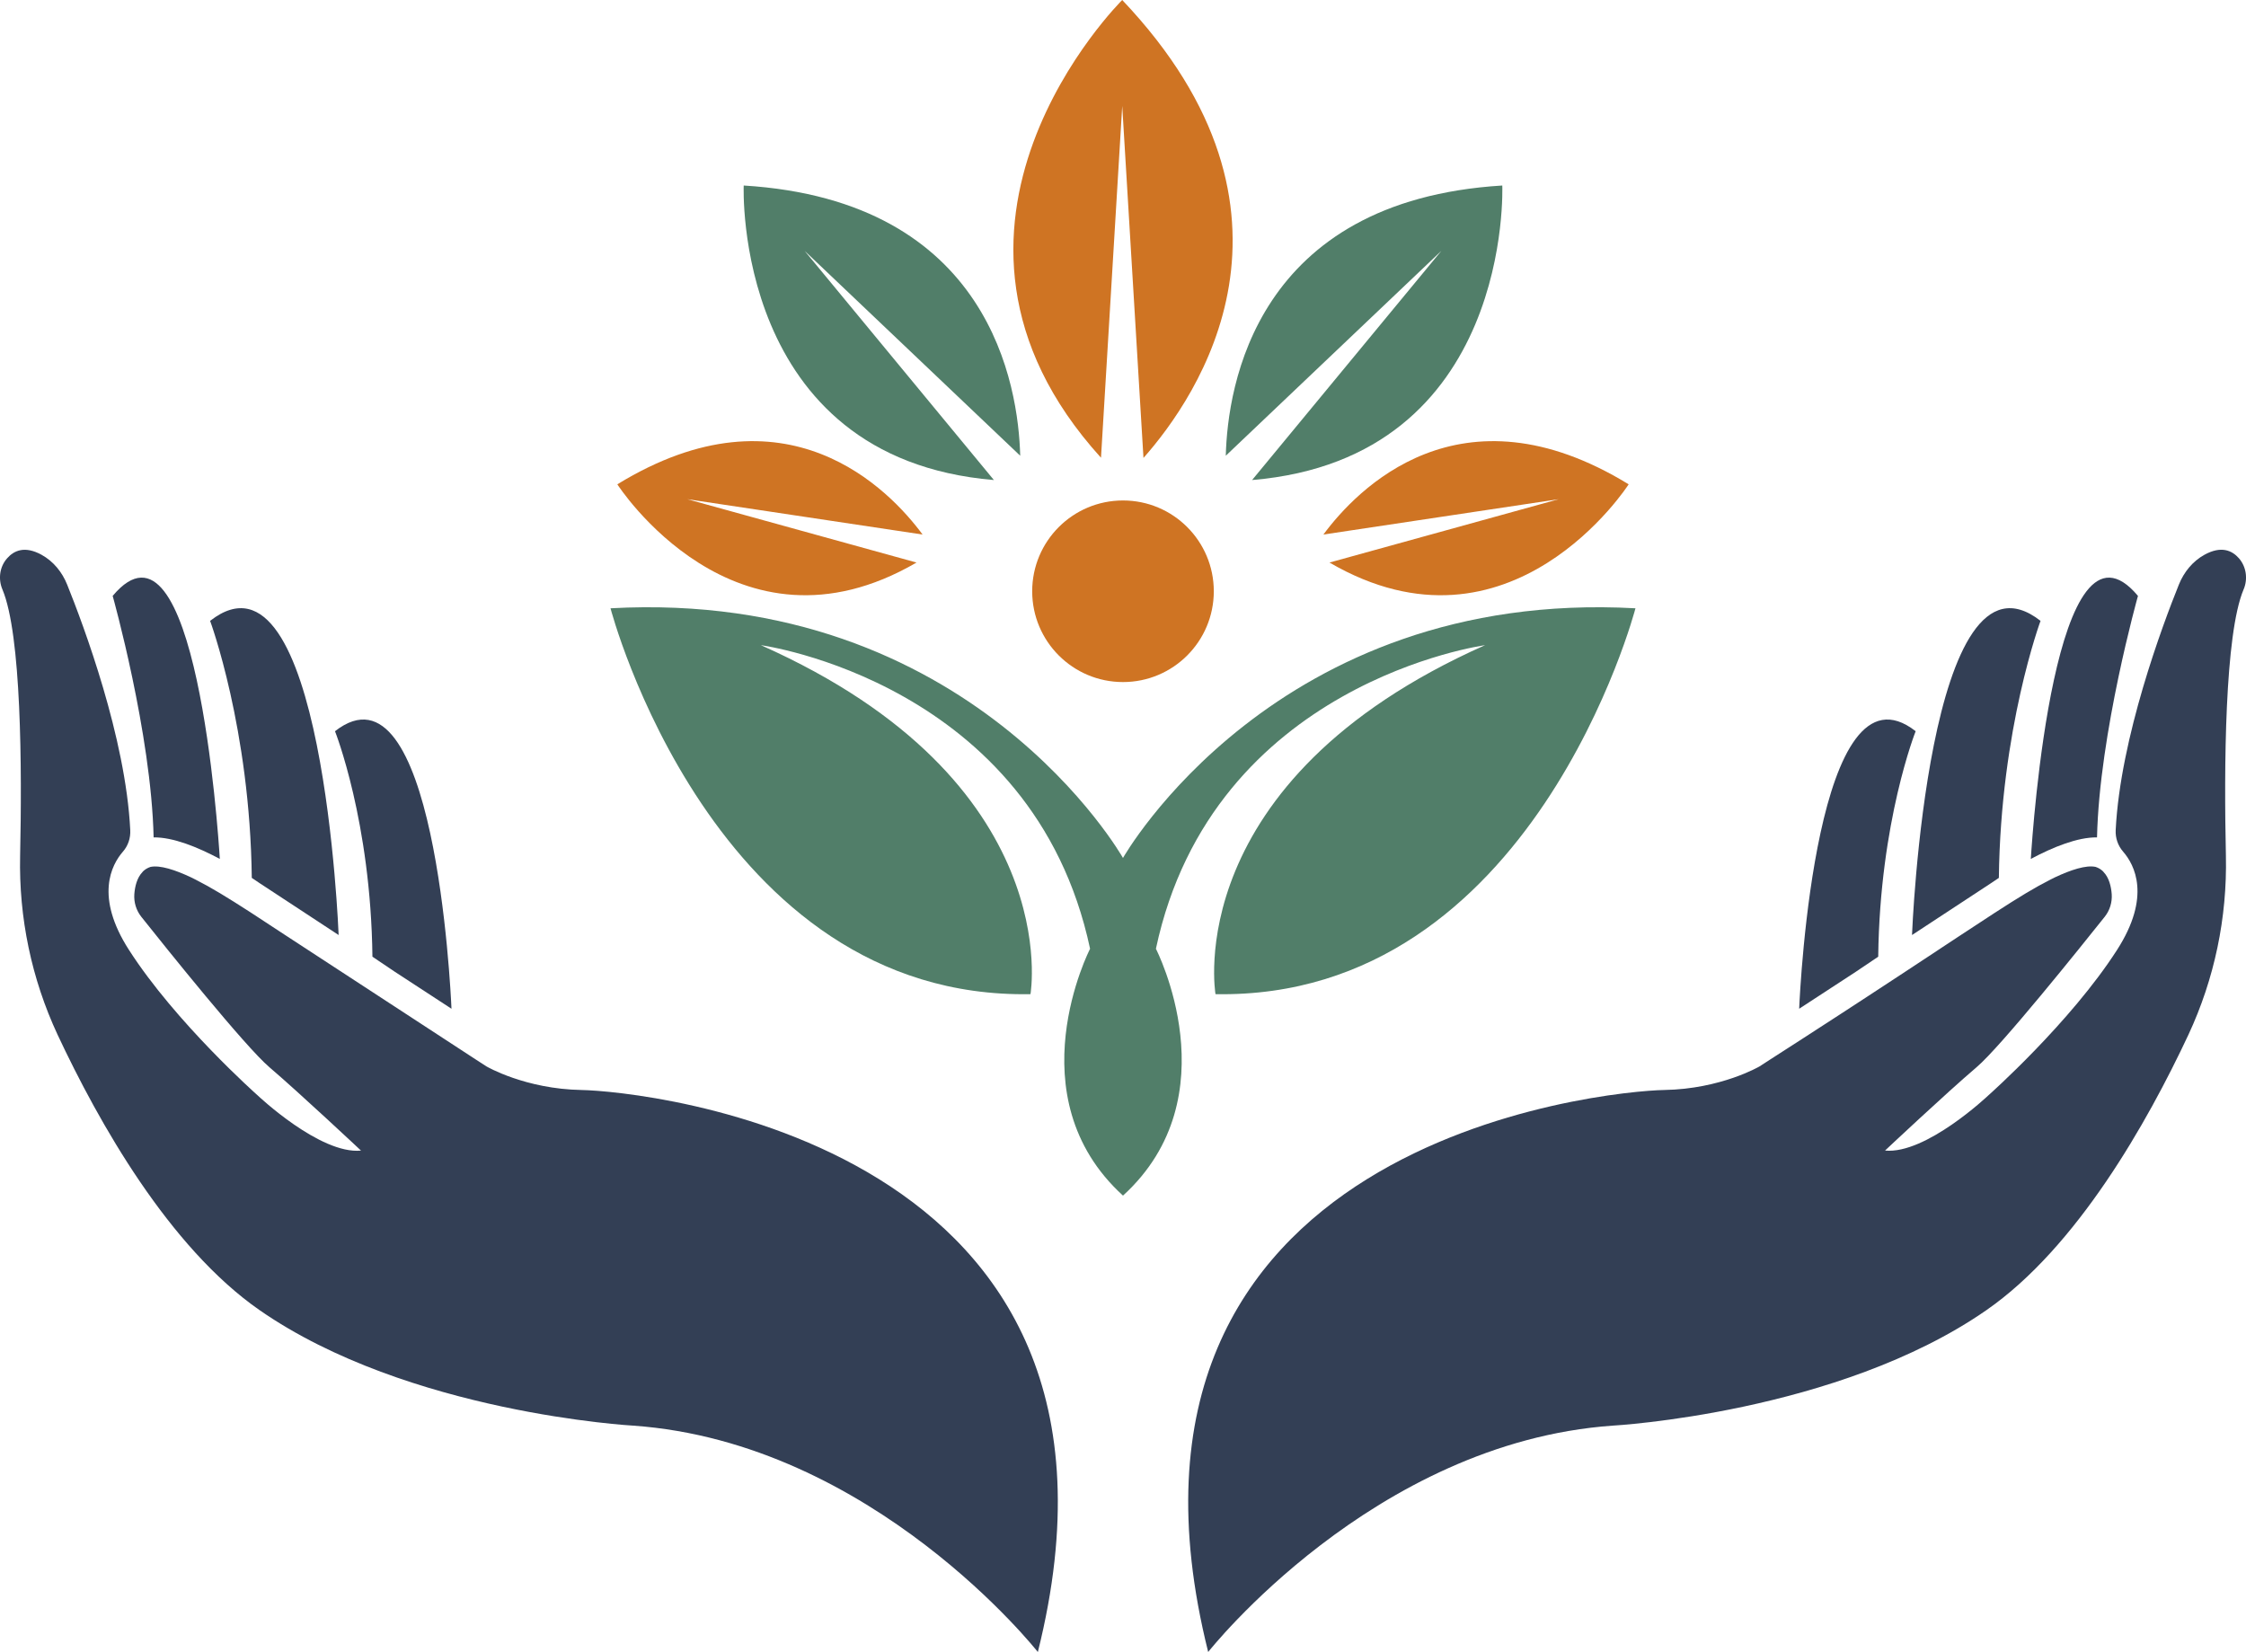 <svg xmlns="http://www.w3.org/2000/svg" id="uuid-ce52462f-f7c2-4ec7-b619-96cbf2994838" data-name="Layer 1" viewBox="0 0 350.635 257.928"><g><path d="m333.769,93.039s-6.027,21.443-6.392,37.702h-.011c-3.008-.034-6.791,1.481-10.323,3.361.262-4.261,3.771-56.536,16.726-41.063Z" fill="#333f55"></path><path d="m318.559,96.936s-6.232,16.783-6.506,40.129c-.422.285-.832.558-1.219.82l-12.339,8.101s2.415-62.848,20.065-49.05Z" fill="#333f55"></path><path d="m299.064,114.163s-5.594,14.037-5.845,35.207l-3.487,2.347-8.853,5.777c.137-3.27,2.678-55.454,18.185-43.331Z" fill="#333f55"></path><path d="m17.591,93.039s6.027,21.443,6.392,37.702h.011c3.008-.034,6.791,1.481,10.323,3.361-.262-4.261-3.771-56.536-16.726-41.063Z" fill="#333f55"></path><path d="m32.802,96.936s6.232,16.783,6.506,40.129c.422.285.832.558,1.219.82l12.339,8.101s-2.415-62.848-20.065-49.05Z" fill="#333f55"></path><path d="m52.297,114.163s5.594,14.037,5.845,35.207l3.487,2.347,8.853,5.777c-.137-3.27-2.678-55.454-18.185-43.331Z" fill="#333f55"></path><path d="m350.258,92.031c-2.958,7.028-3.063,27.848-2.76,41.602.21,9.641-1.781,19.186-5.852,27.92-6.411,13.683-17.379,33.171-31.541,43.005-23.202,16.098-58.318,18.026-58.318,18.026-37.452,2.638-63.17,35.343-63.17,35.343-20.001-80.02,62.355-87.595,71.211-87.746,8.839-.151,14.859-3.68,14.859-3.68l1.672-1.084c1.794-1.151,3.504-2.256,5.142-3.31.66-.428,1.311-.849,1.949-1.264,1.327-.857,2.6-1.685,3.827-2.479.601-.391,1.189-.773,1.76-1.147.408-.265.811-.529,1.206-.786.399-.256.786-.513,1.172-.765.655-.429,1.294-.844,1.916-1.256,1.012-.66,1.983-1.298,2.911-1.907.504-.332.996-.655,1.475-.97.819-.538,1.609-1.059,2.365-1.559.252-.164.504-.328.748-.492.34-.223.672-.441.996-.655.382-.256.76-.504,1.126-.748.248-.16.492-.323.731-.483.328-.214.647-.424.958-.63.088-.059.181-.118.265-.176.21-.134.416-.273.618-.408.202-.134.403-.265.601-.395l5.205-3.411s.042-.029.118-.076c3.743-2.428,6.23-3.936,8.646-5.159.239-.134.483-.256.723-.361,2.458-1.159,4.844-1.945,6.335-1.63.454.151.832.378,1.147.681.046.029.059.076.092.105l-.004.004c.874.882,1.197,2.29,1.286,3.466.088,1.281-.302,2.533-1.088,3.529-3.709,4.646-16.199,20.257-20.018,23.5-4.751,4.046-14.283,13.006-14.283,13.006,6.398.618,16.111-8.599,16.111-8.599,0,0,12.805-11.343,20.123-22.748,5.339-8.31,2.731-13.258.933-15.325-.811-.933-1.218-2.126-1.159-3.365.723-14.447,7.347-32.083,9.864-38.325.786-1.962,2.159-3.651,3.999-4.663,2.609-1.433,4.298-.676,5.369.542,1.159,1.315,1.432,3.243.739,4.873Z" fill="#333f55"></path><path d="m162.022,257.928s-25.718-32.705-63.17-35.343c0,0-35.116-1.928-58.318-18.026-14.161-9.834-25.13-29.323-31.541-43.005-4.071-8.734-6.062-18.278-5.852-27.92.302-13.754.197-34.574-2.76-41.602-.693-1.63-.437-3.558.739-4.873,1.071-1.218,2.76-1.974,5.369-.542,1.84,1.012,3.214,2.701,3.999,4.663,2.516,6.243,9.141,23.878,9.847,38.325.063,1.239-.332,2.432-1.147,3.365-1.794,2.067-4.403,7.016.937,15.325,7.318,11.406,20.123,22.748,20.123,22.748,0,0,9.713,9.217,16.111,8.599,0,0-9.549-8.961-14.287-13.006-3.814-3.243-16.321-18.854-20.013-23.5-.786-.996-1.176-2.248-1.088-3.529.088-1.176.412-2.584,1.285-3.466l-.004-.004c.034-.029.046-.076.092-.105.315-.302.693-.529,1.147-.681,1.491-.315,3.878.471,6.335,1.63.239.105.483.227.723.361,2.399,1.214,4.852,2.71,8.566,5.104.025.021.055.038.08.055.076.046.118.076.118.076l5.205,3.411,29.76,19.43,1.676,1.084s6.02,3.529,14.859,3.68c8.856.151,91.212,7.726,71.211,87.746Z" fill="#333f55"></path></g><g><circle cx="175.317" cy="92.314" r="14.176" fill="#cf7423"></circle><path d="m178.514,71.495l-3.317-54.955-3.314,54.927c-32.611-35.953,3.314-71.466,3.314-71.466,31.523,33.22,11.801,61.915,3.317,71.495Z" fill="#cf7423"></path><path d="m144.03,83.458l-36.738-5.521,35.789,9.893c-28.306,16.481-46.706-12.214-46.706-12.214,26.35-16.146,42.523.897,47.655,7.841Z" fill="#cf7423"></path><path d="m206.604,83.458l36.738-5.521-35.789,9.893c28.306,16.481,46.706-12.214,46.706-12.214-26.35-16.146-42.523.897-47.655,7.841Z" fill="#cf7423"></path></g><g><path d="m255.321,94.972s-15.948,61.132-65.562,60.246c0,0-5.759-33.224,42.084-54.487,0,0-42.527,5.759-51.387,47.4,0,0,11.872,23.035-5.139,38.54-17.011-15.505-5.139-38.54-5.139-38.54-8.86-41.641-51.387-47.4-51.387-47.4,47.843,21.263,42.084,54.487,42.084,54.487-49.615.886-65.562-60.246-65.562-60.246,56.259-3.101,80.003,38.983,80.003,38.983,0,0,23.744-42.084,80.003-38.983Z" fill="#517e69"></path><path d="m159.27,71.153l-33.653-31.987,29.547,35.783c-40.791-3.419-39.06-45.984-39.06-45.984,38.549,2.359,42.889,31.4,43.166,42.188Z" fill="#517e69"></path><path d="m191.364,71.153l33.653-31.987-29.547,35.783c40.791-3.419,39.06-45.984,39.06-45.984-38.549,2.359-42.889,31.4-43.166,42.188Z" fill="#517e69"></path></g></svg>